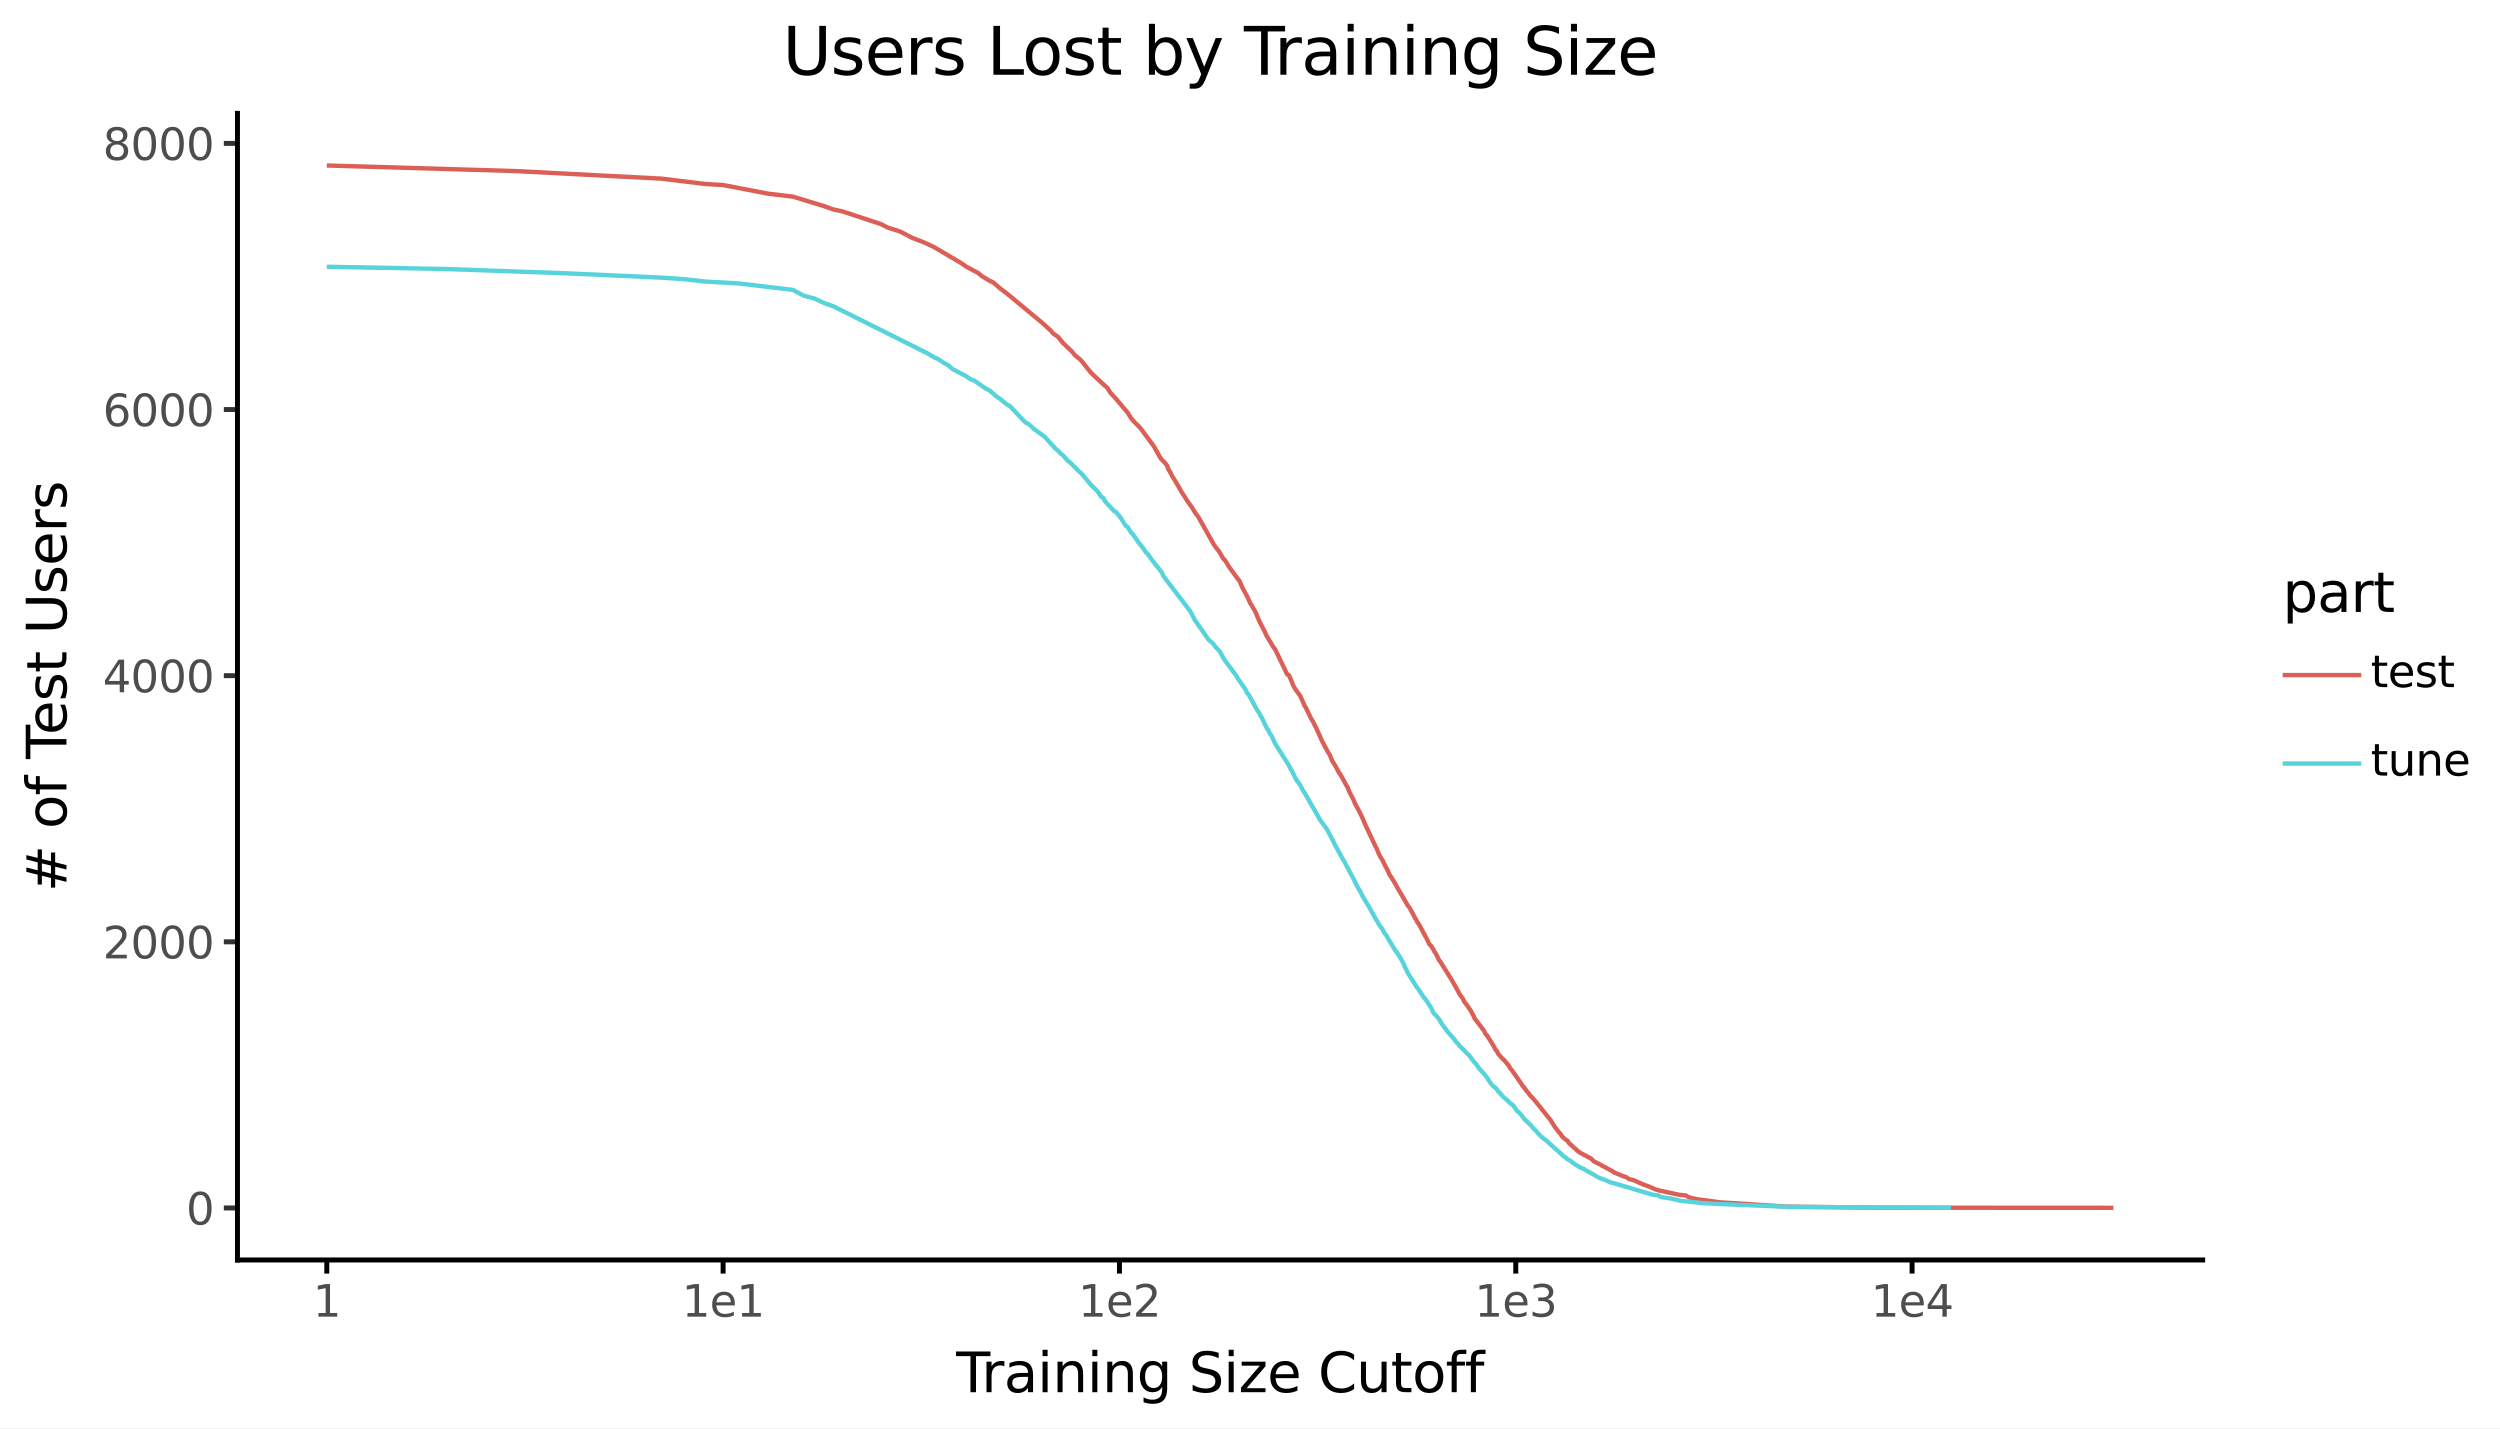 <svg xmlns:xlink="http://www.w3.org/1999/xlink" xmlns="http://www.w3.org/2000/svg" width="504pt" height="288pt" viewBox="0 0 504 288" version="1.1">
 <rect x="0" y="0" width="504" height="288" fill="#808080" stroke="none"/>
 <defs>
  <style type="text/css">*{stroke-linejoin: round; stroke-linecap: butt}</style>
 </defs>
 <g id="figure_1">
  <g id="patch_1">
   <path d="M 0 288  L 504 288  L 504 0  L 0 0  z " style="fill: #ffffff; stroke: #ffffff; stroke-linejoin: miter"/>
  </g>
  <g id="axes_1">
   <g id="patch_2">
    <path d="M 47.872 254.007  L 444.061 254.007  L 444.061 22.855  L 47.872 22.855  z " style="fill: #ffffff"/>
   </g>
   <g id="matplotlib.axis_1">
    <g id="xtick_1">
     <g id="line2d_1">
      <defs>
       <path id="m7c85e9ae35" d="M 0 0  L 0 2.75  " style="stroke: #000000"/>
      </defs>
      <g>
       <use xlink:href="#m7c85e9ae35" x="65.881" y="254.007" style="stroke: #000000"/>
      </g>
     </g>
     <g id="text_1">
      <!-- 1 -->
      <g style="fill: #4d4d4d" transform="translate(63.081 265.444) scale(0.088 -0.088)">
       <defs>
        <path id="DejaVuSans-31" d="M 794 531  L 1825 531  L 1825 4091  L 703 3866  L 703 4441  L 1819 4666  L 2450 4666  L 2450 531  L 3481 531  L 3481 0  L 794 0  L 794 531  z " transform="scale(0.016)"/>
       </defs>
       <use xlink:href="#DejaVuSans-31"/>
      </g>
     </g>
    </g>
    <g id="xtick_2">
     <g id="line2d_2">
      <g>
       <use xlink:href="#m7c85e9ae35" x="145.78" y="254.007" style="stroke: #000000"/>
      </g>
     </g>
     <g id="text_2">
      <!-- 1e1 -->
      <g style="fill: #4d4d4d" transform="translate(137.473 265.444) scale(0.088 -0.088)">
       <defs>
        <path id="DejaVuSans-65" d="M 3597 1894  L 3597 1613  L 953 1613  Q 991 1019 1311 708  Q 1631 397 2203 397  Q 2534 397 2845 478  Q 3156 559 3463 722  L 3463 178  Q 3153 47 2828 -22  Q 2503 -91 2169 -91  Q 1331 -91 842 396  Q 353 884 353 1716  Q 353 2575 817 3079  Q 1281 3584 2069 3584  Q 2775 3584 3186 3129  Q 3597 2675 3597 1894  z M 3022 2063  Q 3016 2534 2758 2815  Q 2500 3097 2075 3097  Q 1594 3097 1305 2825  Q 1016 2553 972 2059  L 3022 2063  z " transform="scale(0.016)"/>
       </defs>
       <use xlink:href="#DejaVuSans-31"/>
       <use xlink:href="#DejaVuSans-65" transform="translate(63.623 0)"/>
       <use xlink:href="#DejaVuSans-31" transform="translate(125.146 0)"/>
      </g>
     </g>
    </g>
    <g id="xtick_3">
     <g id="line2d_3">
      <g>
       <use xlink:href="#m7c85e9ae35" x="225.679" y="254.007" style="stroke: #000000"/>
      </g>
     </g>
     <g id="text_3">
      <!-- 1e2 -->
      <g style="fill: #4d4d4d" transform="translate(217.372 265.444) scale(0.088 -0.088)">
       <defs>
        <path id="DejaVuSans-32" d="M 1228 531  L 3431 531  L 3431 0  L 469 0  L 469 531  Q 828 903 1448 1529  Q 2069 2156 2228 2338  Q 2531 2678 2651 2914  Q 2772 3150 2772 3378  Q 2772 3750 2511 3984  Q 2250 4219 1831 4219  Q 1534 4219 1204 4116  Q 875 4013 500 3803  L 500 4441  Q 881 4594 1212 4672  Q 1544 4750 1819 4750  Q 2544 4750 2975 4387  Q 3406 4025 3406 3419  Q 3406 3131 3298 2873  Q 3191 2616 2906 2266  Q 2828 2175 2409 1742  Q 1991 1309 1228 531  z " transform="scale(0.016)"/>
       </defs>
       <use xlink:href="#DejaVuSans-31"/>
       <use xlink:href="#DejaVuSans-65" transform="translate(63.623 0)"/>
       <use xlink:href="#DejaVuSans-32" transform="translate(125.146 0)"/>
      </g>
     </g>
    </g>
    <g id="xtick_4">
     <g id="line2d_4">
      <g>
       <use xlink:href="#m7c85e9ae35" x="305.578" y="254.007" style="stroke: #000000"/>
      </g>
     </g>
     <g id="text_4">
      <!-- 1e3 -->
      <g style="fill: #4d4d4d" transform="translate(297.271 265.444) scale(0.088 -0.088)">
       <defs>
        <path id="DejaVuSans-33" d="M 2597 2516  Q 3050 2419 3304 2112  Q 3559 1806 3559 1356  Q 3559 666 3084 287  Q 2609 -91 1734 -91  Q 1441 -91 1130 -33  Q 819 25 488 141  L 488 750  Q 750 597 1062 519  Q 1375 441 1716 441  Q 2309 441 2620 675  Q 2931 909 2931 1356  Q 2931 1769 2642 2001  Q 2353 2234 1838 2234  L 1294 2234  L 1294 2753  L 1863 2753  Q 2328 2753 2575 2939  Q 2822 3125 2822 3475  Q 2822 3834 2567 4026  Q 2313 4219 1838 4219  Q 1578 4219 1281 4162  Q 984 4106 628 3988  L 628 4550  Q 988 4650 1302 4700  Q 1616 4750 1894 4750  Q 2613 4750 3031 4423  Q 3450 4097 3450 3541  Q 3450 3153 3228 2886  Q 3006 2619 2597 2516  z " transform="scale(0.016)"/>
       </defs>
       <use xlink:href="#DejaVuSans-31"/>
       <use xlink:href="#DejaVuSans-65" transform="translate(63.623 0)"/>
       <use xlink:href="#DejaVuSans-33" transform="translate(125.146 0)"/>
      </g>
     </g>
    </g>
    <g id="xtick_5">
     <g id="line2d_5">
      <g>
       <use xlink:href="#m7c85e9ae35" x="385.477" y="254.007" style="stroke: #000000"/>
      </g>
     </g>
     <g id="text_5">
      <!-- 1e4 -->
      <g style="fill: #4d4d4d" transform="translate(377.17 265.444) scale(0.088 -0.088)">
       <defs>
        <path id="DejaVuSans-34" d="M 2419 4116  L 825 1625  L 2419 1625  L 2419 4116  z M 2253 4666  L 3047 4666  L 3047 1625  L 3713 1625  L 3713 1100  L 3047 1100  L 3047 0  L 2419 0  L 2419 1100  L 313 1100  L 313 1709  L 2253 4666  z " transform="scale(0.016)"/>
       </defs>
       <use xlink:href="#DejaVuSans-31"/>
       <use xlink:href="#DejaVuSans-65" transform="translate(63.623 0)"/>
       <use xlink:href="#DejaVuSans-34" transform="translate(125.146 0)"/>
      </g>
     </g>
    </g>
    <g id="xtick_6"/>
    <g id="xtick_7"/>
    <g id="xtick_8"/>
    <g id="xtick_9"/>
    <g id="xtick_10"/>
    <g id="xtick_11"/>
    <g id="xtick_12"/>
    <g id="xtick_13"/>
    <g id="xtick_14"/>
    <g id="xtick_15"/>
    <g id="xtick_16"/>
    <g id="xtick_17"/>
    <g id="xtick_18"/>
    <g id="xtick_19"/>
    <g id="xtick_20"/>
    <g id="xtick_21"/>
    <g id="xtick_22"/>
    <g id="xtick_23"/>
    <g id="xtick_24"/>
    <g id="xtick_25"/>
    <g id="xtick_26"/>
    <g id="xtick_27"/>
    <g id="xtick_28"/>
    <g id="xtick_29"/>
    <g id="xtick_30"/>
    <g id="xtick_31"/>
    <g id="xtick_32"/>
    <g id="xtick_33"/>
    <g id="xtick_34"/>
    <g id="xtick_35"/>
    <g id="xtick_36"/>
    <g id="xtick_37"/>
    <g id="xtick_38"/>
    <g id="xtick_39"/>
    <g id="xtick_40"/>
    <g id="xtick_41"/>
    <g id="xtick_42"/>
    <g id="xtick_43"/>
    <g id="xtick_44"/>
    <g id="xtick_45"/>
   </g>
   <g id="matplotlib.axis_2">
    <g id="ytick_1">
     <g id="line2d_6">
      <path d="M 47.872 243.527  " style="fill: none; stroke: #333333; stroke-width: 1.5; stroke-linecap: square"/>
      <defs>
       <path id="m79f1d85fe8" d="M 0 0  L -2.75 0  " style="stroke: #333333"/>
      </defs>
      <g>
       <use xlink:href="#m79f1d85fe8" x="47.872" y="243.527" style="fill: #333333; stroke: #333333"/>
      </g>
     </g>
     <g id="text_6">
      <!-- 0 -->
      <g style="fill: #4d4d4d" transform="translate(37.523 246.871) scale(0.088 -0.088)">
       <defs>
        <path id="DejaVuSans-30" d="M 2034 4250  Q 1547 4250 1301 3770  Q 1056 3291 1056 2328  Q 1056 1369 1301 889  Q 1547 409 2034 409  Q 2525 409 2770 889  Q 3016 1369 3016 2328  Q 3016 3291 2770 3770  Q 2525 4250 2034 4250  z M 2034 4750  Q 2819 4750 3233 4129  Q 3647 3509 3647 2328  Q 3647 1150 3233 529  Q 2819 -91 2034 -91  Q 1250 -91 836 529  Q 422 1150 422 2328  Q 422 3509 836 4129  Q 1250 4750 2034 4750  z " transform="scale(0.016)"/>
       </defs>
       <use xlink:href="#DejaVuSans-30"/>
      </g>
     </g>
    </g>
    <g id="ytick_2">
     <g id="line2d_7">
      <path d="M 47.872 189.873  " style="fill: none; stroke: #333333; stroke-width: 1.5; stroke-linecap: square"/>
      <g>
       <use xlink:href="#m79f1d85fe8" x="47.872" y="189.873" style="fill: #333333; stroke: #333333"/>
      </g>
     </g>
     <g id="text_7">
      <!-- 2000 -->
      <g style="fill: #4d4d4d" transform="translate(20.726 193.216) scale(0.088 -0.088)">
       <use xlink:href="#DejaVuSans-32"/>
       <use xlink:href="#DejaVuSans-30" transform="translate(63.623 0)"/>
       <use xlink:href="#DejaVuSans-30" transform="translate(127.246 0)"/>
       <use xlink:href="#DejaVuSans-30" transform="translate(190.869 0)"/>
      </g>
     </g>
    </g>
    <g id="ytick_3">
     <g id="line2d_8">
      <path d="M 47.872 136.218  " style="fill: none; stroke: #333333; stroke-width: 1.5; stroke-linecap: square"/>
      <g>
       <use xlink:href="#m79f1d85fe8" x="47.872" y="136.218" style="fill: #333333; stroke: #333333"/>
      </g>
     </g>
     <g id="text_8">
      <!-- 4000 -->
      <g style="fill: #4d4d4d" transform="translate(20.726 139.561) scale(0.088 -0.088)">
       <use xlink:href="#DejaVuSans-34"/>
       <use xlink:href="#DejaVuSans-30" transform="translate(63.623 0)"/>
       <use xlink:href="#DejaVuSans-30" transform="translate(127.246 0)"/>
       <use xlink:href="#DejaVuSans-30" transform="translate(190.869 0)"/>
      </g>
     </g>
    </g>
    <g id="ytick_4">
     <g id="line2d_9">
      <path d="M 47.872 82.563  " style="fill: none; stroke: #333333; stroke-width: 1.5; stroke-linecap: square"/>
      <g>
       <use xlink:href="#m79f1d85fe8" x="47.872" y="82.563" style="fill: #333333; stroke: #333333"/>
      </g>
     </g>
     <g id="text_9">
      <!-- 6000 -->
      <g style="fill: #4d4d4d" transform="translate(20.726 85.907) scale(0.088 -0.088)">
       <defs>
        <path id="DejaVuSans-36" d="M 2113 2584  Q 1688 2584 1439 2293  Q 1191 2003 1191 1497  Q 1191 994 1439 701  Q 1688 409 2113 409  Q 2538 409 2786 701  Q 3034 994 3034 1497  Q 3034 2003 2786 2293  Q 2538 2584 2113 2584  z M 3366 4563  L 3366 3988  Q 3128 4100 2886 4159  Q 2644 4219 2406 4219  Q 1781 4219 1451 3797  Q 1122 3375 1075 2522  Q 1259 2794 1537 2939  Q 1816 3084 2150 3084  Q 2853 3084 3261 2657  Q 3669 2231 3669 1497  Q 3669 778 3244 343  Q 2819 -91 2113 -91  Q 1303 -91 875 529  Q 447 1150 447 2328  Q 447 3434 972 4092  Q 1497 4750 2381 4750  Q 2619 4750 2861 4703  Q 3103 4656 3366 4563  z " transform="scale(0.016)"/>
       </defs>
       <use xlink:href="#DejaVuSans-36"/>
       <use xlink:href="#DejaVuSans-30" transform="translate(63.623 0)"/>
       <use xlink:href="#DejaVuSans-30" transform="translate(127.246 0)"/>
       <use xlink:href="#DejaVuSans-30" transform="translate(190.869 0)"/>
      </g>
     </g>
    </g>
    <g id="ytick_5">
     <g id="line2d_10">
      <path d="M 47.872 28.909  " style="fill: none; stroke: #333333; stroke-width: 1.5; stroke-linecap: square"/>
      <g>
       <use xlink:href="#m79f1d85fe8" x="47.872" y="28.909" style="fill: #333333; stroke: #333333"/>
      </g>
     </g>
     <g id="text_10">
      <!-- 8000 -->
      <g style="fill: #4d4d4d" transform="translate(20.726 32.252) scale(0.088 -0.088)">
       <defs>
        <path id="DejaVuSans-38" d="M 2034 2216  Q 1584 2216 1326 1975  Q 1069 1734 1069 1313  Q 1069 891 1326 650  Q 1584 409 2034 409  Q 2484 409 2743 651  Q 3003 894 3003 1313  Q 3003 1734 2745 1975  Q 2488 2216 2034 2216  z M 1403 2484  Q 997 2584 770 2862  Q 544 3141 544 3541  Q 544 4100 942 4425  Q 1341 4750 2034 4750  Q 2731 4750 3128 4425  Q 3525 4100 3525 3541  Q 3525 3141 3298 2862  Q 3072 2584 2669 2484  Q 3125 2378 3379 2068  Q 3634 1759 3634 1313  Q 3634 634 3220 271  Q 2806 -91 2034 -91  Q 1263 -91 848 271  Q 434 634 434 1313  Q 434 1759 690 2068  Q 947 2378 1403 2484  z M 1172 3481  Q 1172 3119 1398 2916  Q 1625 2713 2034 2713  Q 2441 2713 2670 2916  Q 2900 3119 2900 3481  Q 2900 3844 2670 4047  Q 2441 4250 2034 4250  Q 1625 4250 1398 4047  Q 1172 3844 1172 3481  z " transform="scale(0.016)"/>
       </defs>
       <use xlink:href="#DejaVuSans-38"/>
       <use xlink:href="#DejaVuSans-30" transform="translate(63.623 0)"/>
       <use xlink:href="#DejaVuSans-30" transform="translate(127.246 0)"/>
       <use xlink:href="#DejaVuSans-30" transform="translate(190.869 0)"/>
      </g>
     </g>
    </g>
    <g id="ytick_6"/>
    <g id="ytick_7"/>
    <g id="ytick_8"/>
    <g id="ytick_9"/>
   </g>
   <g id="line2d_11">
    <path d="M 65.881 33.362  L 104.002 34.489  L 133.403 36.018  L 142.124 37.091  L 145.78 37.306  L 154.884 39.049  L 159.849 39.64  L 166.176 41.571  L 168.052 42.242  L 169.832 42.617  L 177.575 45.166  L 178.936 45.864  L 181.507 46.695  L 183.901 47.956  L 186.141 48.815  L 188.244 49.78  L 193.884 53.107  L 194.74 53.724  L 197.191 55.039  L 197.971 55.682  L 199.48 56.594  L 200.21 56.916  L 201.627 58.15  L 202.988 59.17  L 210.193 65.152  L 211.782 66.601  L 212.296 67.218  L 213.302 67.916  L 214.28 69.123  L 216.156 70.92  L 216.609 71.51  L 217.936 72.637  L 219.213 74.247  L 220.039 75.239  L 222.785 77.815  L 223.16 78.083  L 223.899 79.237  L 224.978 80.39  L 225.679 81.222  L 227.372 83.234  L 228.026 84.307  L 228.669 85.058  L 229.3 85.675  L 229.92 86.319  L 232.579 89.914  L 233.972 92.382  L 234.515 92.972  L 234.783 93.214  L 235.312 93.911  L 235.574 94.689  L 235.834 95.038  L 236.348 96.057  L 236.855 96.835  L 238.332 99.384  L 239.047 100.484  L 239.516 101.208  L 240.208 102.174  L 241.109 103.596  L 241.551 104.159  L 244.091 108.666  L 244.698 109.766  L 245.295 110.598  L 245.687 111.054  L 246.075 111.698  L 246.648 112.69  L 246.837 112.798  L 247.398 113.629  L 247.768 114.273  L 249.731 116.956  L 249.904 117.144  L 250.418 118.378  L 251.424 120.229  L 252.078 121.651  L 252.24 121.865  L 252.561 122.456  L 252.88 122.965  L 253.195 123.582  L 253.663 124.736  L 253.972 125.407  L 254.277 125.997  L 254.881 127.15  L 255.327 128.143  L 256.773 130.557  L 257.055 130.879  L 259.496 135.95  L 259.886 136.164  L 260.781 138.31  L 261.157 138.954  L 262.142 140.323  L 263.099 142.469  L 263.217 142.576  L 264.374 144.99  L 264.487 145.098  L 264.826 145.742  L 265.383 146.842  L 266.578 149.497  L 267.836 151.831  L 268.041 152.073  L 268.549 153.361  L 269.248 154.461  L 270.03 155.936  L 270.127 155.963  L 271.45 158.351  L 271.636 158.646  L 272.003 159.558  L 272.366 160.282  L 272.815 161.114  L 273.17 161.999  L 273.783 163.099  L 274.385 164.306  L 274.724 165.031  L 274.976 165.648  L 275.31 166.399  L 277.326 170.691  L 277.56 171.093  L 277.792 171.711  L 278.177 172.569  L 278.708 173.427  L 279.305 174.662  L 279.819 175.574  L 280.109 176.298  L 280.54 176.942  L 281.456 178.444  L 281.802 179.115  L 283.152 181.422  L 283.873 182.656  L 284.196 183.032  L 285.272 185.071  L 285.52 185.446  L 285.705 185.875  L 285.889 186.09  L 286.133 186.466  L 287.794 189.577  L 288.14 190.329  L 288.539 190.731  L 288.765 191.133  L 288.934 191.321  L 289.157 191.831  L 289.435 192.18  L 290.146 193.628  L 290.308 193.789  L 292.297 196.955  L 292.449 197.223  L 292.702 197.626  L 293.888 199.718  L 294.275 200.469  L 294.941 201.355  L 295.176 201.918  L 295.918 202.884  L 296.1 203.179  L 296.553 203.796  L 296.822 204.386  L 296.912 204.493  L 297.134 204.95  L 297.354 205.459  L 297.617 205.728  L 299.154 207.766  L 299.486 208.464  L 299.651 208.625  L 299.775 208.786  L 299.857 208.813  L 300.061 209.188  L 300.625 210.074  L 301.102 210.852  L 301.495 211.603  L 301.767 211.871  L 302.037 212.461  L 302.381 212.837  L 303.022 213.561  L 303.32 213.803  L 304.269 214.983  L 304.413 215.332  L 304.806 215.761  L 307.105 219.088  L 307.238 219.168  L 307.337 219.409  L 307.468 219.463  L 307.665 219.839  L 308.152 220.375  L 308.376 220.724  L 309.074 221.448  L 309.479 221.931  L 312.648 225.875  L 312.789 226.143  L 313.014 226.492  L 313.265 226.867  L 313.432 227.163  L 313.899 227.753  L 314.306 228.316  L 314.601 228.584  L 314.841 229.014  L 315.238 229.416  L 315.707 229.792  L 315.991 229.953  L 316.247 230.382  L 316.527 230.623  L 316.628 230.784  L 316.929 230.945  L 317.179 231.267  L 317.696 231.643  L 317.892 231.911  L 318.351 232.233  L 318.447 232.34  L 320.718 233.547  L 321.141 233.95  L 321.296 234.111  L 322.51 234.728  L 322.87 234.916  L 323.038 235.05  L 323.724 235.372  L 323.744 235.399  L 323.97 235.533  L 325.095 236.123  L 325.43 236.391  L 326.812 236.928  L 327.018 237.035  L 327.813 237.303  L 328.429 237.706  L 329.263 237.893  L 331.074 238.698  L 332.905 239.396  L 333.609 239.745  L 334.389 239.959  L 334.494 240.013  L 335.196 240.147  L 338.519 240.871  L 339.876 241.005  L 340.465 241.381  L 341.404 241.596  L 342.101 241.757  L 345.105 242.159  L 346.412 242.347  L 347.227 242.427  L 350.093 242.588  L 360.145 243.259  L 377.341 243.447  L 381.449 243.474  L 426.053 243.5  L 426.053 243.5  " clip-path="url(#p5f21841953)" style="fill: none; stroke: #db5f57; stroke-width: 0.886"/>
   </g>
   <g id="line2d_12">
    <path d="M 65.881 53.778  L 89.933 54.234  L 113.985 55.092  L 133.403 55.977  L 138.037 56.299  L 142.124 56.755  L 149.087 57.158  L 159.849 58.446  L 162.089 59.626  L 164.192 60.189  L 166.176 61.101  L 168.052 61.772  L 187.208 71.35  L 188.244 71.993  L 189.25 72.449  L 190.228 73.147  L 191.178 73.63  L 192.104 74.461  L 194.74 75.803  L 195.577 76.42  L 196.393 76.715  L 198.733 78.351  L 199.48 78.7  L 200.926 79.961  L 201.627 80.417  L 202.988 81.544  L 203.649 81.919  L 206.173 84.602  L 206.777 85.192  L 207.37 85.488  L 208.527 86.534  L 210.193 87.741  L 210.731 88.17  L 212.803 90.477  L 213.302 90.853  L 213.794 91.416  L 214.28 91.765  L 215.23 92.865  L 215.696 93.187  L 217.499 95.011  L 217.936 95.36  L 220.039 97.855  L 221.243 99.035  L 222.023 100.162  L 222.406 100.35  L 222.785 101.074  L 224.622 103.059  L 224.978 103.194  L 226.024 104.508  L 226.704 105.635  L 227.04 106.064  L 227.372 106.306  L 228.026 107.379  L 228.349 107.647  L 229.611 109.471  L 230.225 110.195  L 231.127 111.483  L 231.422 111.698  L 232.005 112.583  L 232.862 113.683  L 234.245 115.427  L 234.515 116.097  L 239.979 123.26  L 240.886 125.031  L 241.331 125.648  L 243.681 129.001  L 244.497 129.672  L 244.898 130.235  L 245.687 131.121  L 245.881 131.309  L 246.837 132.999  L 249.206 136.191  L 249.557 136.808  L 251.092 138.981  L 251.424 139.732  L 251.753 140.054  L 252.24 140.966  L 253.508 143.274  L 253.818 143.649  L 254.125 144.32  L 254.277 144.481  L 255.474 146.976  L 255.621 147.029  L 256.057 147.995  L 256.345 148.317  L 256.914 149.578  L 257.335 150.329  L 259.886 154.38  L 260.272 155.185  L 260.4 155.319  L 261.282 157.116  L 262.142 158.297  L 262.743 159.504  L 262.862 159.585  L 266.148 165.326  L 267.525 167.204  L 268.85 169.698  L 269.149 170.369  L 270.889 173.508  L 271.077 173.776  L 271.45 174.501  L 272.815 177.076  L 273.434 178.31  L 273.609 178.659  L 273.869 179.168  L 274.128 179.517  L 274.639 180.617  L 274.724 180.671  L 275.31 181.717  L 275.886 182.629  L 277.326 185.231  L 277.56 185.58  L 278.1 186.519  L 278.329 186.814  L 278.708 187.351  L 279.007 187.968  L 279.452 188.531  L 279.673 188.88  L 279.964 189.47  L 280.253 189.846  L 280.469 190.248  L 281.387 191.751  L 281.456 191.777  L 281.664 192.099  L 282.213 192.931  L 282.953 194.245  L 283.219 194.943  L 283.482 195.399  L 283.808 196.15  L 284.003 196.445  L 285.705 199.155  L 285.889 199.316  L 286.616 200.416  L 286.914 200.925  L 287.445 201.542  L 288.539 203.206  L 288.878 203.984  L 289.157 204.386  L 289.6 204.842  L 289.819 205.111  L 289.983 205.271  L 290.683 206.425  L 291.836 207.981  L 293.201 209.537  L 293.595 210.127  L 293.888 210.315  L 294.227 210.825  L 295.082 211.656  L 295.316 211.871  L 295.688 212.327  L 296.1 212.676  L 297.178 214.098  L 297.398 214.339  L 297.486 214.366  L 297.704 214.715  L 298.18 215.385  L 299.362 216.7  L 299.445 216.834  L 299.734 217.21  L 299.897 217.371  L 300.061 217.719  L 300.182 217.88  L 300.625 218.524  L 301.102 219.034  L 301.495 219.275  L 301.612 219.463  L 301.728 219.544  L 301.999 220  L 302.457 220.402  L 302.76 220.804  L 303.208 221.261  L 304.053 221.985  L 304.413 222.387  L 304.77 222.629  L 305.018 222.817  L 305.299 223.192  L 305.889 224.024  L 306.128 224.158  L 306.637 224.694  L 307.403 225.741  L 307.665 225.955  L 308.695 226.921  L 309.105 227.484  L 309.417 227.726  L 309.819 228.182  L 310.002 228.397  L 310.728 229.148  L 310.847 229.228  L 311.026 229.416  L 311.904 230.087  L 312.135 230.301  L 315.421 233.252  L 315.759 233.44  L 315.94 233.682  L 316.273 233.816  L 316.729 234.111  L 316.929 234.299  L 316.979 234.352  L 317.377 234.594  L 317.5 234.728  L 318.399 235.238  L 318.423 235.291  L 318.993 235.533  L 319.345 235.694  L 319.438 235.801  L 320.198 236.203  L 320.448 236.338  L 321.23 236.767  L 322.146 237.33  L 322.807 237.625  L 323.703 237.92  L 323.929 238.054  L 324.477 238.296  L 328.769 239.53  L 329.07 239.637  L 329.872 239.879  L 333.157 240.844  L 334.283 240.979  L 334.78 241.301  L 337.164 241.676  L 337.22 241.73  L 338.304 241.944  L 338.747 242.079  L 342.379 242.454  L 342.499 242.508  L 346.466 242.722  L 360.667 243.313  L 393.306 243.5  L 393.306 243.5  " clip-path="url(#p5f21841953)" style="fill: none; stroke: #57d3db; stroke-width: 0.886"/>
   </g>
   <g id="patch_3">
    <path d="M 47.872 254.007  L 47.872 22.855  " style="fill: none; stroke: #000000; stroke-linejoin: miter; stroke-linecap: square"/>
   </g>
   <g id="patch_4">
    <path d="M 47.872 254.007  L 444.061 254.007  " style="fill: none; stroke: #000000; stroke-linejoin: miter; stroke-linecap: square"/>
   </g>
  </g>
  <g id="text_11">
   <!-- Users Lost by Training Size -->
   <g transform="translate(157.787 15.07) scale(0.132 -0.132)">
    <defs>
     <path id="DejaVuSans-55" d="M 556 4666  L 1191 4666  L 1191 1831  Q 1191 1081 1462 751  Q 1734 422 2344 422  Q 2950 422 3222 751  Q 3494 1081 3494 1831  L 3494 4666  L 4128 4666  L 4128 1753  Q 4128 841 3676 375  Q 3225 -91 2344 -91  Q 1459 -91 1007 375  Q 556 841 556 1753  L 556 4666  z " transform="scale(0.016)"/>
     <path id="DejaVuSans-73" d="M 2834 3397  L 2834 2853  Q 2591 2978 2328 3040  Q 2066 3103 1784 3103  Q 1356 3103 1142 2972  Q 928 2841 928 2578  Q 928 2378 1081 2264  Q 1234 2150 1697 2047  L 1894 2003  Q 2506 1872 2764 1633  Q 3022 1394 3022 966  Q 3022 478 2636 193  Q 2250 -91 1575 -91  Q 1294 -91 989 -36  Q 684 19 347 128  L 347 722  Q 666 556 975 473  Q 1284 391 1588 391  Q 1994 391 2212 530  Q 2431 669 2431 922  Q 2431 1156 2273 1281  Q 2116 1406 1581 1522  L 1381 1569  Q 847 1681 609 1914  Q 372 2147 372 2553  Q 372 3047 722 3315  Q 1072 3584 1716 3584  Q 2034 3584 2315 3537  Q 2597 3491 2834 3397  z " transform="scale(0.016)"/>
     <path id="DejaVuSans-72" d="M 2631 2963  Q 2534 3019 2420 3045  Q 2306 3072 2169 3072  Q 1681 3072 1420 2755  Q 1159 2438 1159 1844  L 1159 0  L 581 0  L 581 3500  L 1159 3500  L 1159 2956  Q 1341 3275 1631 3429  Q 1922 3584 2338 3584  Q 2397 3584 2469 3576  Q 2541 3569 2628 3553  L 2631 2963  z " transform="scale(0.016)"/>
     <path id="DejaVuSans-20" transform="scale(0.016)"/>
     <path id="DejaVuSans-4c" d="M 628 4666  L 1259 4666  L 1259 531  L 3531 531  L 3531 0  L 628 0  L 628 4666  z " transform="scale(0.016)"/>
     <path id="DejaVuSans-6f" d="M 1959 3097  Q 1497 3097 1228 2736  Q 959 2375 959 1747  Q 959 1119 1226 758  Q 1494 397 1959 397  Q 2419 397 2687 759  Q 2956 1122 2956 1747  Q 2956 2369 2687 2733  Q 2419 3097 1959 3097  z M 1959 3584  Q 2709 3584 3137 3096  Q 3566 2609 3566 1747  Q 3566 888 3137 398  Q 2709 -91 1959 -91  Q 1206 -91 779 398  Q 353 888 353 1747  Q 353 2609 779 3096  Q 1206 3584 1959 3584  z " transform="scale(0.016)"/>
     <path id="DejaVuSans-74" d="M 1172 4494  L 1172 3500  L 2356 3500  L 2356 3053  L 1172 3053  L 1172 1153  Q 1172 725 1289 603  Q 1406 481 1766 481  L 2356 481  L 2356 0  L 1766 0  Q 1100 0 847 248  Q 594 497 594 1153  L 594 3053  L 172 3053  L 172 3500  L 594 3500  L 594 4494  L 1172 4494  z " transform="scale(0.016)"/>
     <path id="DejaVuSans-62" d="M 3116 1747  Q 3116 2381 2855 2742  Q 2594 3103 2138 3103  Q 1681 3103 1420 2742  Q 1159 2381 1159 1747  Q 1159 1113 1420 752  Q 1681 391 2138 391  Q 2594 391 2855 752  Q 3116 1113 3116 1747  z M 1159 2969  Q 1341 3281 1617 3432  Q 1894 3584 2278 3584  Q 2916 3584 3314 3078  Q 3713 2572 3713 1747  Q 3713 922 3314 415  Q 2916 -91 2278 -91  Q 1894 -91 1617 61  Q 1341 213 1159 525  L 1159 0  L 581 0  L 581 4863  L 1159 4863  L 1159 2969  z " transform="scale(0.016)"/>
     <path id="DejaVuSans-79" d="M 2059 -325  Q 1816 -950 1584 -1140  Q 1353 -1331 966 -1331  L 506 -1331  L 506 -850  L 844 -850  Q 1081 -850 1212 -737  Q 1344 -625 1503 -206  L 1606 56  L 191 3500  L 800 3500  L 1894 763  L 2988 3500  L 3597 3500  L 2059 -325  z " transform="scale(0.016)"/>
     <path id="DejaVuSans-54" d="M -19 4666  L 3928 4666  L 3928 4134  L 2272 4134  L 2272 0  L 1638 0  L 1638 4134  L -19 4134  L -19 4666  z " transform="scale(0.016)"/>
     <path id="DejaVuSans-61" d="M 2194 1759  Q 1497 1759 1228 1600  Q 959 1441 959 1056  Q 959 750 1161 570  Q 1363 391 1709 391  Q 2188 391 2477 730  Q 2766 1069 2766 1631  L 2766 1759  L 2194 1759  z M 3341 1997  L 3341 0  L 2766 0  L 2766 531  Q 2569 213 2275 61  Q 1981 -91 1556 -91  Q 1019 -91 701 211  Q 384 513 384 1019  Q 384 1609 779 1909  Q 1175 2209 1959 2209  L 2766 2209  L 2766 2266  Q 2766 2663 2505 2880  Q 2244 3097 1772 3097  Q 1472 3097 1187 3025  Q 903 2953 641 2809  L 641 3341  Q 956 3463 1253 3523  Q 1550 3584 1831 3584  Q 2591 3584 2966 3190  Q 3341 2797 3341 1997  z " transform="scale(0.016)"/>
     <path id="DejaVuSans-69" d="M 603 3500  L 1178 3500  L 1178 0  L 603 0  L 603 3500  z M 603 4863  L 1178 4863  L 1178 4134  L 603 4134  L 603 4863  z " transform="scale(0.016)"/>
     <path id="DejaVuSans-6e" d="M 3513 2113  L 3513 0  L 2938 0  L 2938 2094  Q 2938 2591 2744 2837  Q 2550 3084 2163 3084  Q 1697 3084 1428 2787  Q 1159 2491 1159 1978  L 1159 0  L 581 0  L 581 3500  L 1159 3500  L 1159 2956  Q 1366 3272 1645 3428  Q 1925 3584 2291 3584  Q 2894 3584 3203 3211  Q 3513 2838 3513 2113  z " transform="scale(0.016)"/>
     <path id="DejaVuSans-67" d="M 2906 1791  Q 2906 2416 2648 2759  Q 2391 3103 1925 3103  Q 1463 3103 1205 2759  Q 947 2416 947 1791  Q 947 1169 1205 825  Q 1463 481 1925 481  Q 2391 481 2648 825  Q 2906 1169 2906 1791  z M 3481 434  Q 3481 -459 3084 -895  Q 2688 -1331 1869 -1331  Q 1566 -1331 1297 -1286  Q 1028 -1241 775 -1147  L 775 -588  Q 1028 -725 1275 -790  Q 1522 -856 1778 -856  Q 2344 -856 2625 -561  Q 2906 -266 2906 331  L 2906 616  Q 2728 306 2450 153  Q 2172 0 1784 0  Q 1141 0 747 490  Q 353 981 353 1791  Q 353 2603 747 3093  Q 1141 3584 1784 3584  Q 2172 3584 2450 3431  Q 2728 3278 2906 2969  L 2906 3500  L 3481 3500  L 3481 434  z " transform="scale(0.016)"/>
     <path id="DejaVuSans-53" d="M 3425 4513  L 3425 3897  Q 3066 4069 2747 4153  Q 2428 4238 2131 4238  Q 1616 4238 1336 4038  Q 1056 3838 1056 3469  Q 1056 3159 1242 3001  Q 1428 2844 1947 2747  L 2328 2669  Q 3034 2534 3370 2195  Q 3706 1856 3706 1288  Q 3706 609 3251 259  Q 2797 -91 1919 -91  Q 1588 -91 1214 -16  Q 841 59 441 206  L 441 856  Q 825 641 1194 531  Q 1563 422 1919 422  Q 2459 422 2753 634  Q 3047 847 3047 1241  Q 3047 1584 2836 1778  Q 2625 1972 2144 2069  L 1759 2144  Q 1053 2284 737 2584  Q 422 2884 422 3419  Q 422 4038 858 4394  Q 1294 4750 2059 4750  Q 2388 4750 2728 4690  Q 3069 4631 3425 4513  z " transform="scale(0.016)"/>
     <path id="DejaVuSans-7a" d="M 353 3500  L 3084 3500  L 3084 2975  L 922 459  L 3084 459  L 3084 0  L 275 0  L 275 525  L 2438 3041  L 353 3041  L 353 3500  z " transform="scale(0.016)"/>
    </defs>
    <use xlink:href="#DejaVuSans-55"/>
    <use xlink:href="#DejaVuSans-73" transform="translate(73.193 0)"/>
    <use xlink:href="#DejaVuSans-65" transform="translate(125.293 0)"/>
    <use xlink:href="#DejaVuSans-72" transform="translate(186.816 0)"/>
    <use xlink:href="#DejaVuSans-73" transform="translate(227.93 0)"/>
    <use xlink:href="#DejaVuSans-20" transform="translate(280.029 0)"/>
    <use xlink:href="#DejaVuSans-4c" transform="translate(311.816 0)"/>
    <use xlink:href="#DejaVuSans-6f" transform="translate(365.779 0)"/>
    <use xlink:href="#DejaVuSans-73" transform="translate(426.961 0)"/>
    <use xlink:href="#DejaVuSans-74" transform="translate(479.061 0)"/>
    <use xlink:href="#DejaVuSans-20" transform="translate(518.27 0)"/>
    <use xlink:href="#DejaVuSans-62" transform="translate(550.057 0)"/>
    <use xlink:href="#DejaVuSans-79" transform="translate(613.533 0)"/>
    <use xlink:href="#DejaVuSans-20" transform="translate(672.713 0)"/>
    <use xlink:href="#DejaVuSans-54" transform="translate(704.5 0)"/>
    <use xlink:href="#DejaVuSans-72" transform="translate(750.834 0)"/>
    <use xlink:href="#DejaVuSans-61" transform="translate(791.947 0)"/>
    <use xlink:href="#DejaVuSans-69" transform="translate(853.227 0)"/>
    <use xlink:href="#DejaVuSans-6e" transform="translate(881.01 0)"/>
    <use xlink:href="#DejaVuSans-69" transform="translate(944.389 0)"/>
    <use xlink:href="#DejaVuSans-6e" transform="translate(972.172 0)"/>
    <use xlink:href="#DejaVuSans-67" transform="translate(1035.551 0)"/>
    <use xlink:href="#DejaVuSans-20" transform="translate(1099.027 0)"/>
    <use xlink:href="#DejaVuSans-53" transform="translate(1130.814 0)"/>
    <use xlink:href="#DejaVuSans-69" transform="translate(1194.291 0)"/>
    <use xlink:href="#DejaVuSans-7a" transform="translate(1222.074 0)"/>
    <use xlink:href="#DejaVuSans-65" transform="translate(1274.564 0)"/>
   </g>
  </g>
  <g id="text_12">
   <!-- Training Size Cutoff -->
   <g transform="translate(192.762 280.672) scale(0.11 -0.11)">
    <defs>
     <path id="DejaVuSans-43" d="M 4122 4306  L 4122 3641  Q 3803 3938 3442 4084  Q 3081 4231 2675 4231  Q 1875 4231 1450 3742  Q 1025 3253 1025 2328  Q 1025 1406 1450 917  Q 1875 428 2675 428  Q 3081 428 3442 575  Q 3803 722 4122 1019  L 4122 359  Q 3791 134 3420 21  Q 3050 -91 2638 -91  Q 1578 -91 968 557  Q 359 1206 359 2328  Q 359 3453 968 4101  Q 1578 4750 2638 4750  Q 3056 4750 3426 4639  Q 3797 4528 4122 4306  z " transform="scale(0.016)"/>
     <path id="DejaVuSans-75" d="M 544 1381  L 544 3500  L 1119 3500  L 1119 1403  Q 1119 906 1312 657  Q 1506 409 1894 409  Q 2359 409 2629 706  Q 2900 1003 2900 1516  L 2900 3500  L 3475 3500  L 3475 0  L 2900 0  L 2900 538  Q 2691 219 2414 64  Q 2138 -91 1772 -91  Q 1169 -91 856 284  Q 544 659 544 1381  z M 1991 3584  L 1991 3584  z " transform="scale(0.016)"/>
     <path id="DejaVuSans-66" d="M 2375 4863  L 2375 4384  L 1825 4384  Q 1516 4384 1395 4259  Q 1275 4134 1275 3809  L 1275 3500  L 2222 3500  L 2222 3053  L 1275 3053  L 1275 0  L 697 0  L 697 3053  L 147 3053  L 147 3500  L 697 3500  L 697 3744  Q 697 4328 969 4595  Q 1241 4863 1831 4863  L 2375 4863  z " transform="scale(0.016)"/>
    </defs>
    <use xlink:href="#DejaVuSans-54"/>
    <use xlink:href="#DejaVuSans-72" transform="translate(46.334 0)"/>
    <use xlink:href="#DejaVuSans-61" transform="translate(87.447 0)"/>
    <use xlink:href="#DejaVuSans-69" transform="translate(148.727 0)"/>
    <use xlink:href="#DejaVuSans-6e" transform="translate(176.51 0)"/>
    <use xlink:href="#DejaVuSans-69" transform="translate(239.889 0)"/>
    <use xlink:href="#DejaVuSans-6e" transform="translate(267.672 0)"/>
    <use xlink:href="#DejaVuSans-67" transform="translate(331.051 0)"/>
    <use xlink:href="#DejaVuSans-20" transform="translate(394.527 0)"/>
    <use xlink:href="#DejaVuSans-53" transform="translate(426.314 0)"/>
    <use xlink:href="#DejaVuSans-69" transform="translate(489.791 0)"/>
    <use xlink:href="#DejaVuSans-7a" transform="translate(517.574 0)"/>
    <use xlink:href="#DejaVuSans-65" transform="translate(570.064 0)"/>
    <use xlink:href="#DejaVuSans-20" transform="translate(631.588 0)"/>
    <use xlink:href="#DejaVuSans-43" transform="translate(663.375 0)"/>
    <use xlink:href="#DejaVuSans-75" transform="translate(733.199 0)"/>
    <use xlink:href="#DejaVuSans-74" transform="translate(796.578 0)"/>
    <use xlink:href="#DejaVuSans-6f" transform="translate(835.787 0)"/>
    <use xlink:href="#DejaVuSans-66" transform="translate(896.969 0)"/>
    <use xlink:href="#DejaVuSans-66" transform="translate(932.174 0)"/>
   </g>
  </g>
  <g id="text_13">
   <!-- # of Test Users -->
   <g transform="translate(13.398 179.816) rotate(-90) scale(0.11 -0.11)">
    <defs>
     <path id="DejaVuSans-23" d="M 3272 2816  L 2363 2816  L 2100 1772  L 3016 1772  L 3272 2816  z M 2803 4594  L 2478 3297  L 3391 3297  L 3719 4594  L 4219 4594  L 3897 3297  L 4872 3297  L 4872 2816  L 3775 2816  L 3519 1772  L 4513 1772  L 4513 1294  L 3397 1294  L 3072 0  L 2572 0  L 2894 1294  L 1978 1294  L 1656 0  L 1153 0  L 1478 1294  L 494 1294  L 494 1772  L 1594 1772  L 1856 2816  L 850 2816  L 850 3297  L 1978 3297  L 2297 4594  L 2803 4594  z " transform="scale(0.016)"/>
    </defs>
    <use xlink:href="#DejaVuSans-23"/>
    <use xlink:href="#DejaVuSans-20" transform="translate(83.789 0)"/>
    <use xlink:href="#DejaVuSans-6f" transform="translate(115.576 0)"/>
    <use xlink:href="#DejaVuSans-66" transform="translate(176.758 0)"/>
    <use xlink:href="#DejaVuSans-20" transform="translate(211.963 0)"/>
    <use xlink:href="#DejaVuSans-54" transform="translate(243.75 0)"/>
    <use xlink:href="#DejaVuSans-65" transform="translate(287.834 0)"/>
    <use xlink:href="#DejaVuSans-73" transform="translate(349.357 0)"/>
    <use xlink:href="#DejaVuSans-74" transform="translate(401.457 0)"/>
    <use xlink:href="#DejaVuSans-20" transform="translate(440.666 0)"/>
    <use xlink:href="#DejaVuSans-55" transform="translate(472.453 0)"/>
    <use xlink:href="#DejaVuSans-73" transform="translate(545.646 0)"/>
    <use xlink:href="#DejaVuSans-65" transform="translate(597.746 0)"/>
    <use xlink:href="#DejaVuSans-72" transform="translate(659.27 0)"/>
    <use xlink:href="#DejaVuSans-73" transform="translate(700.383 0)"/>
   </g>
  </g>
  <g id="patch_5">
   <path d="M 459.181 162.854  L 498.96 162.854  L 498.96 114.008  L 459.181 114.008  z " style="fill: #ffffff"/>
  </g>
  <g id="text_14">
   <!-- part -->
   <g transform="translate(460.181 123.367) scale(0.11 -0.11)">
    <defs>
     <path id="DejaVuSans-70" d="M 1159 525  L 1159 -1331  L 581 -1331  L 581 3500  L 1159 3500  L 1159 2969  Q 1341 3281 1617 3432  Q 1894 3584 2278 3584  Q 2916 3584 3314 3078  Q 3713 2572 3713 1747  Q 3713 922 3314 415  Q 2916 -91 2278 -91  Q 1894 -91 1617 61  Q 1341 213 1159 525  z M 3116 1747  Q 3116 2381 2855 2742  Q 2594 3103 2138 3103  Q 1681 3103 1420 2742  Q 1159 2381 1159 1747  Q 1159 1113 1420 752  Q 1681 391 2138 391  Q 2594 391 2855 752  Q 3116 1113 3116 1747  z " transform="scale(0.016)"/>
    </defs>
    <use xlink:href="#DejaVuSans-70"/>
    <use xlink:href="#DejaVuSans-61" transform="translate(63.477 0)"/>
    <use xlink:href="#DejaVuSans-72" transform="translate(124.756 0)"/>
    <use xlink:href="#DejaVuSans-74" transform="translate(165.869 0)"/>
   </g>
  </g>
  <g id="line2d_13">
   <path d="M 460.181 136.094  L 476.021 136.094  " clip-path="url(#p7c66ab5e5b)" style="fill: none; stroke: #db5f57; stroke-width: 0.886"/>
  </g>
  <g id="text_15">
   <!-- test -->
   <g transform="translate(477.941 138.522) scale(0.088 -0.088)">
    <use xlink:href="#DejaVuSans-74"/>
    <use xlink:href="#DejaVuSans-65" transform="translate(39.209 0)"/>
    <use xlink:href="#DejaVuSans-73" transform="translate(100.732 0)"/>
    <use xlink:href="#DejaVuSans-74" transform="translate(152.832 0)"/>
   </g>
  </g>
  <g id="line2d_14">
   <path d="M 460.181 153.934  L 476.021 153.934  " clip-path="url(#paa634e7003)" style="fill: none; stroke: #57d3db; stroke-width: 0.886"/>
  </g>
  <g id="text_16">
   <!-- tune -->
   <g transform="translate(477.941 156.362) scale(0.088 -0.088)">
    <use xlink:href="#DejaVuSans-74"/>
    <use xlink:href="#DejaVuSans-75" transform="translate(39.209 0)"/>
    <use xlink:href="#DejaVuSans-6e" transform="translate(102.588 0)"/>
    <use xlink:href="#DejaVuSans-65" transform="translate(165.967 0)"/>
   </g>
  </g>
 </g>
 <defs>
  <clipPath id="p5f21841953">
   <rect x="47.872" y="22.855" width="396.189" height="231.152"/>
  </clipPath>
  <clipPath id="p7c66ab5e5b">
   <path d="M 460.181 144.014  L 460.181 128.174  L 476.021 128.174  L 476.021 144.014  "/>
  </clipPath>
  <clipPath id="paa634e7003">
   <path d="M 460.181 161.854  L 460.181 146.014  L 476.021 146.014  L 476.021 161.854  "/>
  </clipPath>
 </defs>
</svg>